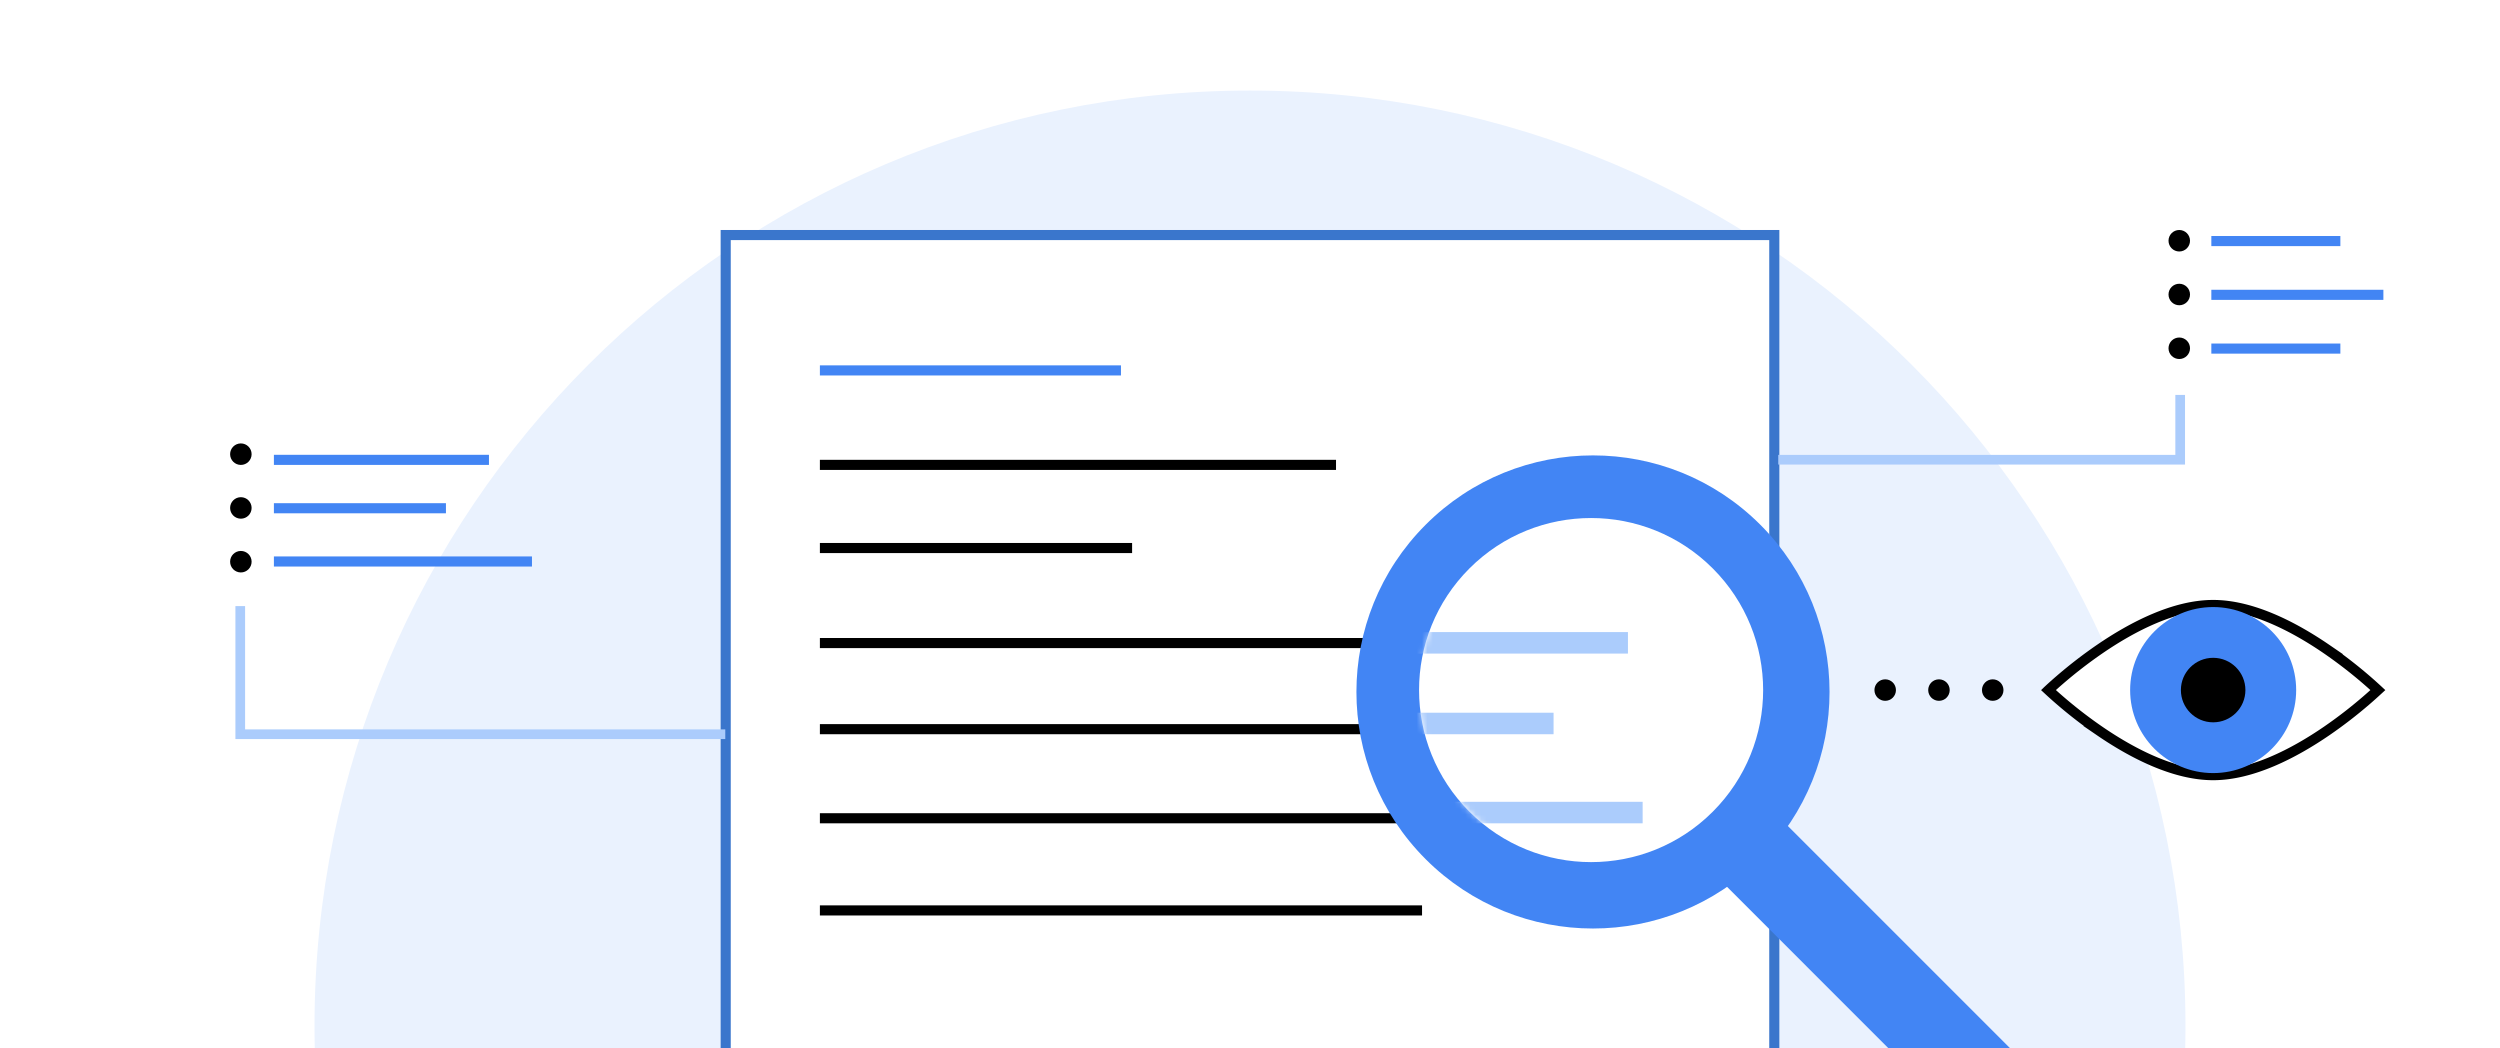 <svg xmlns="http://www.w3.org/2000/svg" width="465" height="195" fill="none"><rect width="100%" height="100%" fill="#333333" stroke="none"/><g clip-path="url(#a)"><path fill="#fff" d="M0 0h465v195H0z"/><path fill="#EAF2FE" d="M232.5 364.844c96.098 0 174-77.902 174-174 0-96.097-77.902-174-174-174s-174 77.903-174 174c0 96.098 77.902 174 174 174"/><path fill="#fff" stroke="#3A76CC" stroke-width="1.88" d="M134.979 43.718H330.02v170.48H134.979z"/><path stroke="#4285F4" stroke-width="1.88" d="M152.5 68.897h56"/><path stroke="#000" stroke-width="1.88" d="M152.5 86.467h96M152.5 101.933h58.071M152.5 119.608h128M152.5 135.626h120M152.5 152.197h128M152.5 169.339h112"/><circle cx="405.343" cy="44.778" r="2" fill="#000" transform="rotate(90 405.343 44.778)"/><circle cx="350.646" cy="128.354" r="2" fill="#000"/><circle cx="44.801" cy="84.475" r="2" fill="#000" transform="rotate(90 44.8 84.475)"/><circle cx="405.343" cy="54.778" r="2" fill="#000" transform="rotate(90 405.343 54.778)"/><circle cx="360.646" cy="128.354" r="2" fill="#000"/><circle cx="44.801" cy="94.475" r="2" fill="#000" transform="rotate(90 44.8 94.475)"/><circle cx="405.343" cy="64.778" r="2" fill="#000" transform="rotate(90 405.343 64.778)"/><circle cx="370.646" cy="128.354" r="2" fill="#000"/><circle cx="44.801" cy="104.475" r="2" fill="#000" transform="rotate(90 44.8 104.475)"/><path stroke="#4285F4" stroke-width="1.88" d="M411.309 44.838h24M50.946 85.534h40M411.309 64.838h24M50.946 104.437h48M411.309 54.838h32M50.946 94.534h32"/><circle cx="296.295" cy="128.704" r="44" fill="#4285F4" transform="rotate(-45 296.295 128.704)"/><path fill="#4285F4" d="m320.905 164.628 11.314-11.314 50.622 50.623-11.314 11.313z"/><circle cx="295.944" cy="128.353" r="32" fill="#fff" transform="rotate(-45 295.944 128.353)"/><mask id="b" width="65" height="65" x="263" y="96" maskUnits="userSpaceOnUse" style="mask-type:alpha"><circle cx="295.943" cy="128.354" r="32" fill="#fff" transform="rotate(-34.597 295.943 128.354)"/></mask><g stroke="#ABCCFC" stroke-width="4" mask="url(#b)"><path d="M262.798 119.567h40M263.532 134.566h25.431M265.532 151.137h40"/></g><path fill="#fff" stroke="#000" stroke-width="1.88" d="m381.009 128.353.034-.033a76 76 0 0 1 2.098-1.875 86 86 0 0 1 7.387-5.699c6.087-4.171 13.886-8.218 21.118-8.218s15.031 4.047 21.118 8.218a86 86 0 0 1 7.387 5.699 74 74 0 0 1 2.132 1.908l-.035.032a74 74 0 0 1-2.097 1.875 85 85 0 0 1-7.387 5.7c-6.087 4.171-13.886 8.218-21.118 8.218s-15.031-4.047-21.118-8.218a85 85 0 0 1-7.387-5.7 76 76 0 0 1-2.132-1.907Z"/><circle cx="411.646" cy="128.353" r="14.573" fill="#4285F4" stroke="#4285F4" stroke-width="1.737"/><circle cx="411.646" cy="128.353" r="6" fill="#000"/><path stroke="#ABCCFC" stroke-width="1.8" d="M134.903 136.566H44.687v-23.833M330.756 85.508h74.758V73.454"/></g><defs><clipPath id="a"><path fill="#fff" d="M0 0h465v195H0z"/></clipPath></defs></svg>